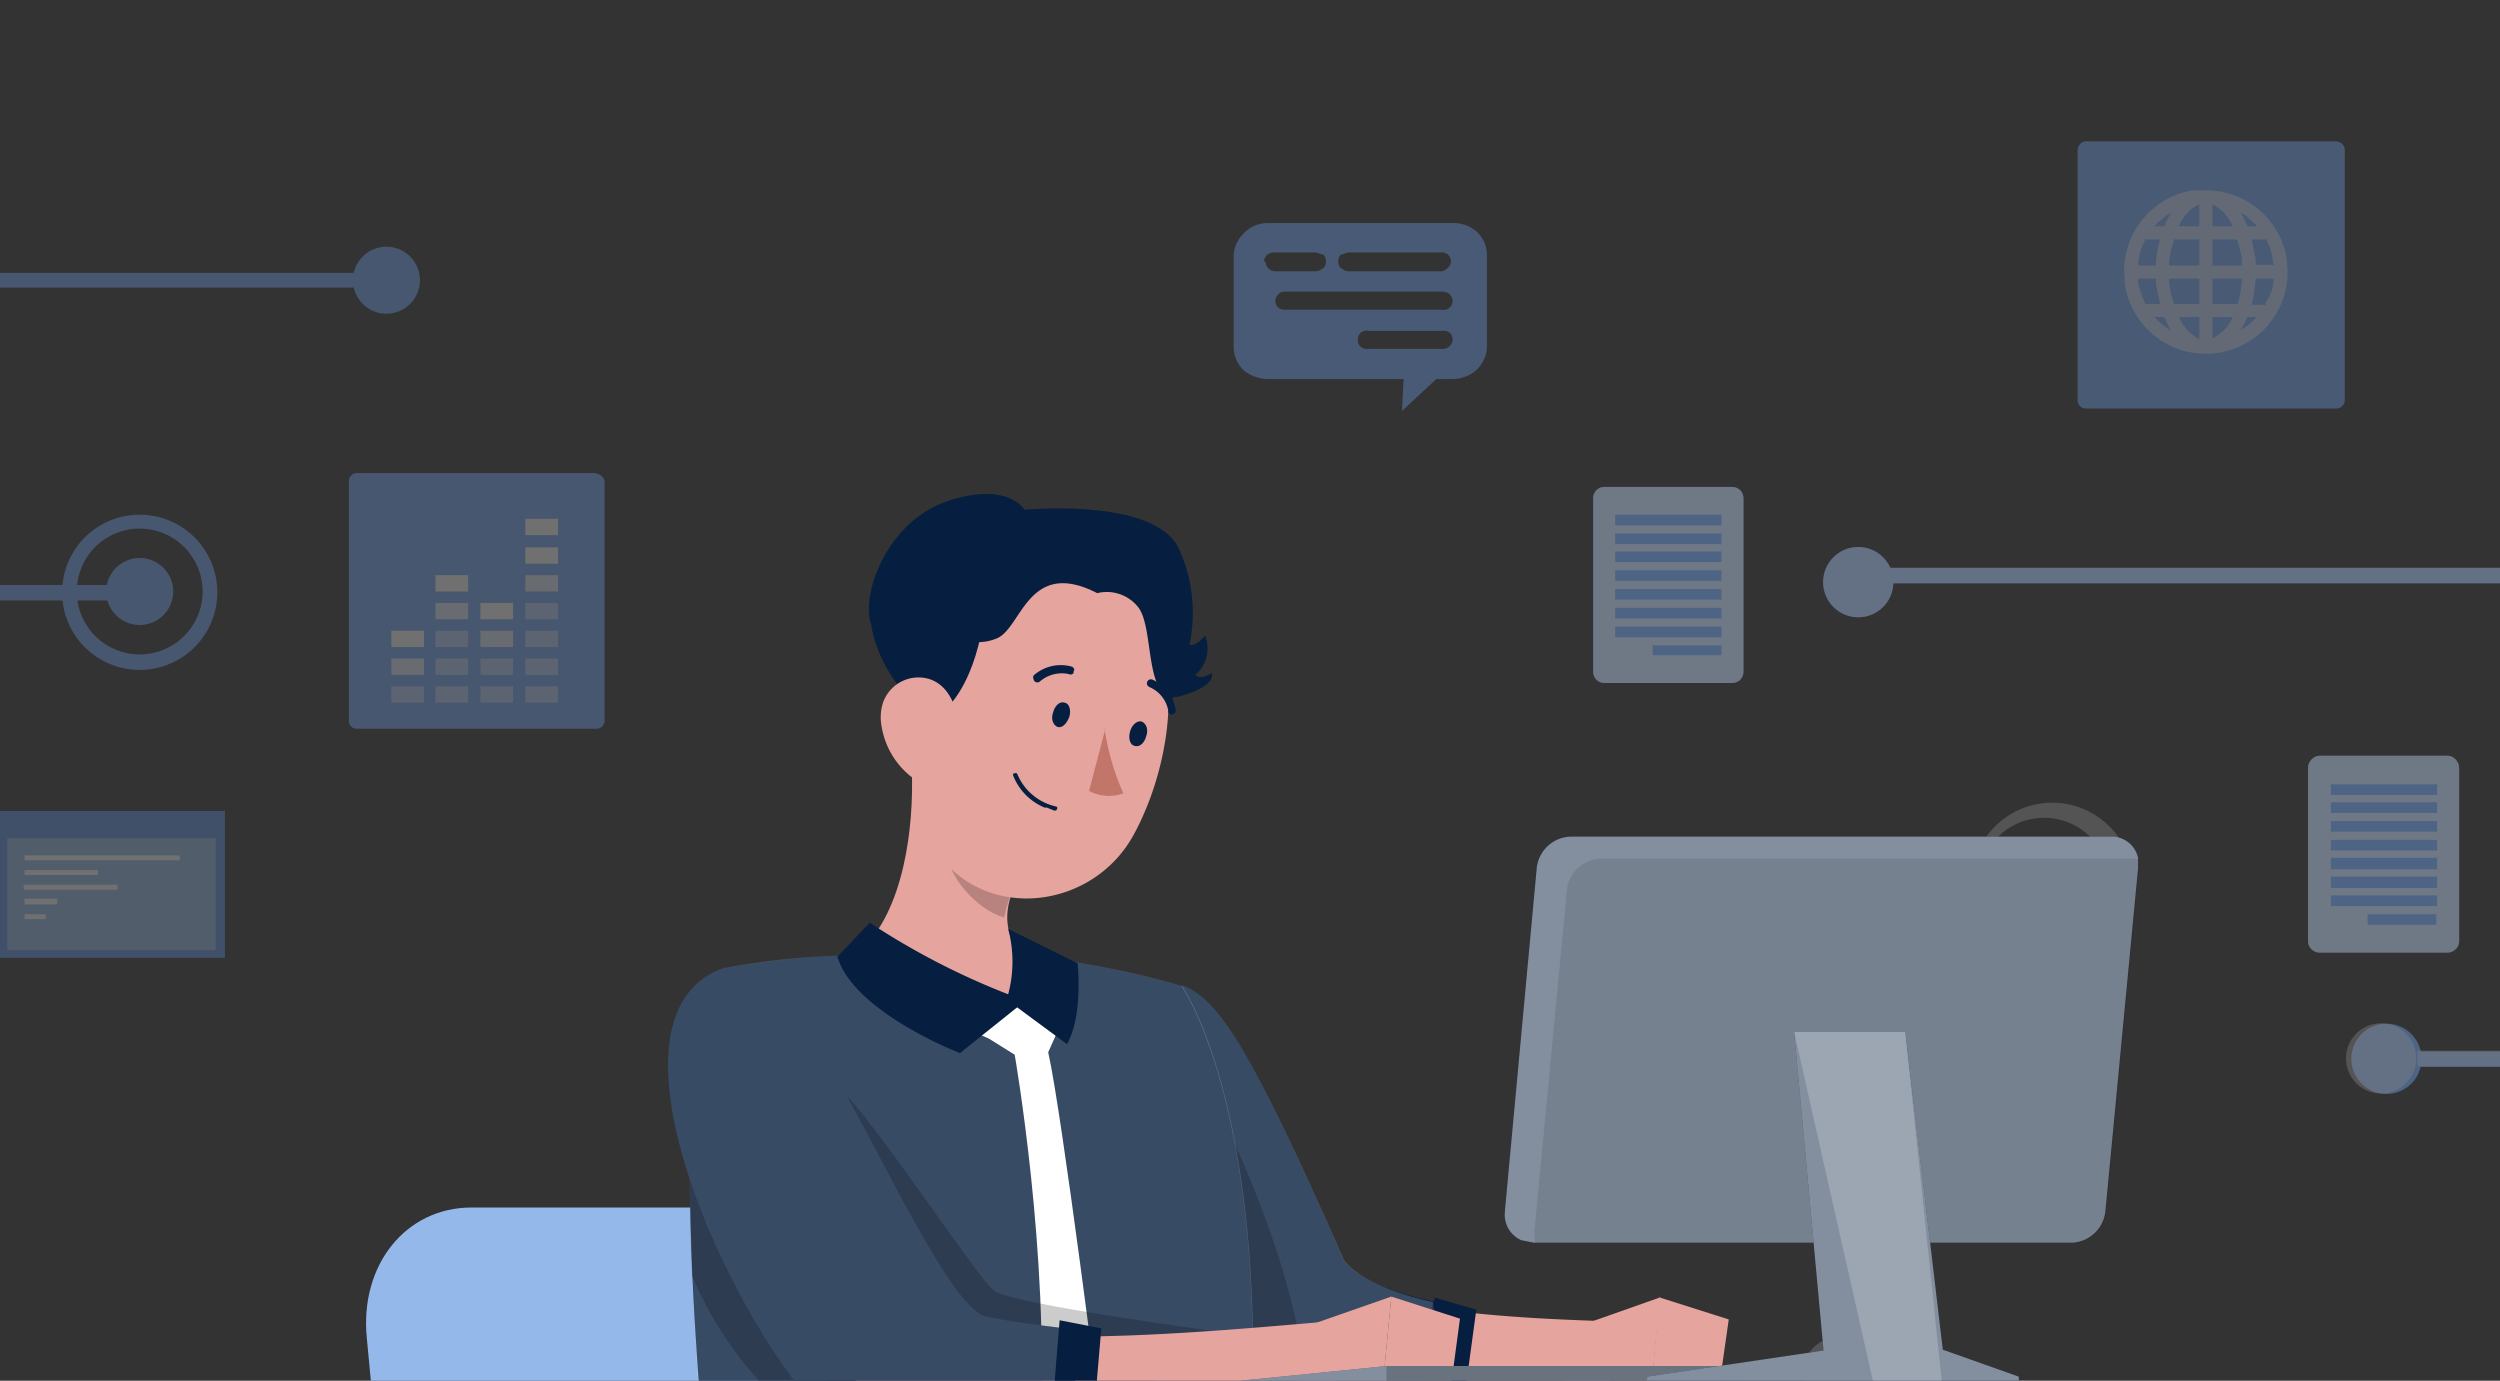 <svg xmlns="http://www.w3.org/2000/svg" width="306" height="169" fill="none" viewBox="0 0 306 169">
  <rect x="0" y="0" width="306" height="169" fill="#333333" stroke="none"/>
  <g opacity=".3">
    <path fill="#75ACFF" d="M17.8 73.5h-67.2a.9.9 0 0 1-.6-.3l-63.7-63.6a.9.9 0 0 1-.2-.6V0h1.8v8.6l63 63h66.9v1.9Z"/>
    <path fill="#75ACFF" d="m-66 58.8-1.3-1.2 23.8-24 .6-.2h90.2v1.8h-89.8L-66 58.8Z"/>
    <path fill="#75ACFF" d="M47.3 38.4a4.1 4.1 0 1 0 0-8.2 4.1 4.1 0 0 0 0 8.2ZM17.1 82a9.5 9.5 0 1 1 0-19 9.5 9.5 0 0 1 0 19Zm0-17.3a7.7 7.7 0 1 0 0 15.4 7.7 7.7 0 0 0 0-15.4Z"/>
    <path fill="#75ACFF" d="M21.2 72.4a4.1 4.1 0 1 1-8.2 0 4.1 4.1 0 0 1 8.2 0ZM73 57.9H43.7a1 1 0 0 0-1 1v29.3c0 .6.4 1 1 1H73c.5 0 1-.4 1-1V59c0-.5-.5-1-1-1Z"/>
    <path fill="#fff" d="M68.3 84h-4v2h4v-2Z" opacity=".5"/>
    <path fill="#fff" d="M68.3 63.5h-4v2h4v-2Zm0 3.5h-4v2h4v-2Z"/>
    <path fill="#fff" d="M68.3 70.4h-4v2h4v-2Z" opacity=".8"/>
    <path fill="#fff" d="M68.3 73.8h-4v2h4v-2Zm0 3.4h-4v2h4v-2Zm0 3.4h-4v2h4v-2ZM62.8 84h-4v2h4v-2Z" opacity=".5"/>
    <path fill="#fff" d="M62.8 73.8h-4v2h4v-2Z"/>
    <path fill="#fff" d="M62.8 77.2h-4v2h4v-2Z" opacity=".8"/>
    <path fill="#fff" d="M62.8 80.6h-4v2h4v-2ZM57.3 84h-4v2h4v-2Z" opacity=".5"/>
    <path fill="#fff" d="M57.3 70.4h-4v2h4v-2Z"/>
    <path fill="#fff" d="M57.3 73.8h-4v2h4v-2Z" opacity=".8"/>
    <path fill="#fff" d="M57.3 77.2h-4v2h4v-2Zm0 3.4h-4v2h4v-2ZM51.9 84h-4v2h4v-2Z" opacity=".5"/>
    <path fill="#fff" d="M51.9 77.2h-4v2h4v-2Z"/>
    <path fill="#fff" d="M51.9 80.6h-4v2h4v-2Z" opacity=".8"/>
    <path fill="#75ACFF" d="M27.4 99.3H0v17.9h27.5v-18Z"/>
    <path fill="#5E93E3" d="M27.4 99.3H0v17.9h27.5v-18Z"/>
    <path fill="#99BEF2" d="M26.4 102.6H.9v13.7h25.5v-13.7Z"/>
    <path fill="#fff" d="M21.8 104.7H3v.6h19v-.6Zm-9.8 1.8H3v.6h9v-.6Zm2.4 1.8H2.9v.6h11.5v-.6ZM7 110H3v.7h4v-.6Zm-1.5 1.9H3v.6h2.6v-.6Z"/>
  </g>
  <g opacity=".4">
    <path fill="#75ACFF" d="M227.5 71.4h148.4a1 1 0 0 0 .7-.3l14.9-15-1.4-1.3-14.6 14.7h-148v2Zm182.8 83.8 1.4-1.3-24.8-25a1 1 0 0 0-.7-.2h-94v1.9h93.6l24.5 24.6Z"/>
    <path fill="#75ACFF" d="M223.2 70.6a4.3 4.3 0 1 0 8.5 0 4.3 4.3 0 0 0-8.5 0Zm68.9 63.3a4.3 4.3 0 1 1 0-8.6 4.3 4.3 0 0 1 0 8.6Zm-95.7-74.3H212c.8 0 1.4.6 1.4 1.4v21.2c0 .8-.6 1.4-1.4 1.4h-15.6c-.8 0-1.4-.6-1.4-1.4V61c0-.8.6-1.4 1.4-1.4Z"/>
    <path fill="#fff" d="M196.4 59.6H212c.8 0 1.4.6 1.4 1.4v21.2c0 .8-.6 1.4-1.4 1.4h-15.6c-.8 0-1.4-.6-1.4-1.4V61c0-.8.6-1.4 1.4-1.4Z" opacity=".6"/>
    <path fill="#75ACFF" d="M197.8 63h12.9v1.3h-13V63Zm0 2.3h12.9v1.3h-13v-1.3Zm0 2.2h12.9v1.3h-13v-1.3Zm0 2.3h12.9v1.3h-13v-1.3Zm0 2.3h12.9v1.3h-13v-1.3Zm0 2.3h12.9v1.3h-13v-1.3Zm0 2.3h12.9V78h-13v-1.3Zm4.5 2.3h8.4v1.2h-8.4V79ZM284 92.5h15.6c.7 0 1.4.7 1.4 1.5v21.2c0 .8-.7 1.4-1.4 1.4h-15.7c-.7 0-1.4-.6-1.4-1.4V94c0-.8.7-1.5 1.4-1.5Z"/>
    <path fill="#fff" d="M284 92.5h15.6c.7 0 1.4.7 1.4 1.5v21.2c0 .8-.7 1.4-1.4 1.4h-15.7c-.7 0-1.4-.6-1.4-1.4V94c0-.8.7-1.5 1.4-1.5Z" opacity=".6"/>
    <path fill="#75ACFF" d="M285.3 96h13v1.3h-13V96Zm0 2.2h13v1.3h-13v-1.3Zm0 2.3h13v1.3h-13v-1.3Zm0 2.3h13v1.3h-13v-1.3Zm0 2.2h13v1.4h-13V105Zm0 2.3h13v1.4h-13v-1.4Zm0 2.3h13v1.3h-13v-1.3Zm4.5 2.3h8.4v1.3h-8.4v-1.3Z"/>
    <g opacity=".8">
      <path fill="#75ACFF" d="M255.4 17.3h30.5c.6 0 1.1.5 1.1 1V49c0 .6-.5 1-1 1h-30.6a1 1 0 0 1-1.1-1V18.4c0-.6.5-1.1 1-1.1Z"/>
      <path fill="#fff" d="M280 33.3v-.1l-.1-1.5a10 10 0 0 0-9.7-8.4h-1.8a10 10 0 0 0-8.4 10l.1 1.6a10 10 0 0 0 9.9 8.4 10 10 0 0 0 10-10Zm-2.6 4h-1.8c.3-1.1.4-2.2.5-3.2h2.2c0 1-.4 2.1-1 3v.1Zm-14.8-8h1.8c-.3 1-.5 2.1-.5 3.2h-2.2a7 7 0 0 1 .9-3.2Zm11.8 2.6v.6h-3.6v-3.2h3c.3.8.5 1.7.6 2.5Zm-3.6-4.2V25l.7.4a6 6 0 0 1 1.8 2.3h-2.5Zm-1.6-2.7v2.7h-2.5a5 5 0 0 1 2.5-2.7Zm0 4.3v3.2h-3.7c0-1.1.3-2.2.6-3.2h3Zm-7.5 5.3v-.5h2.2v.7l.5 2.4h-1.8c-.4-.8-.7-1.7-.9-2.6Zm3.8 0v-.5h3.7v3.1h-3.1a11 11 0 0 1-.6-2.6Zm3.7 4.2v2.7l-.7-.4a5.9 5.9 0 0 1-1.8-2.3h2.5Zm1.6 2.7v-2.7h2.5a5 5 0 0 1-2.5 2.6Zm0-4.3v-3.1h3.6c0 1-.2 2-.5 3.1h-3.1Zm5.3-4.8v-.7l-.5-2.4h1.8c.4.8.7 1.7.8 2.6l.1.5h-2.2Zm.1-4.7h-1.1l-.8-1.7.6.4 1.3 1.2ZM265.7 26l-.8 1.7h-1.2c.6-.7 1.3-1.2 2-1.7Zm-2 12.8h1.2l.8 1.7c-.7-.5-1.4-1-2-1.7Zm10.5 1.6c.4-.5.6-1 .9-1.6h1.1c-.5.6-1.2 1.2-2 1.6Z" opacity=".6"/>
    </g>
    <path fill="#75ACFF" d="M177.7 27.3h-22.4a4 4 0 0 0-3 1.2 4 4 0 0 0-1.3 2.8v11a4 4 0 0 0 1.2 3c.8.7 2 1.1 3 1.1h16.6l-.2 3.9 4.2-3.9h2c1 0 2.2-.4 3-1.2a4 4 0 0 0 1.2-2.8v-11a3.9 3.9 0 0 0-1.2-3 4.3 4.3 0 0 0-3-1.1Zm-23 4.7c0-.3.2-.6.4-.8.2-.2.5-.3.9-.3h5.1l.9.3c.2.2.3.5.3.8 0 .3-.1.6-.3.8-.3.2-.6.4-.9.4H156c-.3 0-.6-.2-.8-.4-.2-.2-.3-.5-.3-.8Zm21.8 10.7h-9a1.2 1.2 0 0 1-1-.3 1.1 1.1 0 0 1-.3-.8 1.1 1.1 0 0 1 .4-.9 1.2 1.2 0 0 1 1-.2h8.9a1.3 1.3 0 0 1 .9.2 1.1 1.1 0 0 1 .4.9 1.1 1.1 0 0 1-.4.8 1.2 1.2 0 0 1-1 .3Zm0-4.8h-19.3c-.3 0-.6-.1-.8-.3a1.1 1.1 0 0 1 0-1.5c.2-.3.5-.4.8-.4h19.3a1.3 1.3 0 0 1 .9.3 1.1 1.1 0 0 1 .4.8 1.1 1.1 0 0 1-.4.9 1.2 1.2 0 0 1-1 .2Zm0-4.7H165c-.3 0-.6-.2-.9-.4-.2-.2-.3-.5-.3-.8 0-.3.1-.6.3-.8l.9-.3h11.4a1.1 1.1 0 0 1 1.2 1.1c0 .3-.2.6-.4.8-.2.2-.5.4-.8.4Z" opacity=".8"/>
    <g fill="#fff" opacity=".4">
      <path d="M287.6 194.2h70a1 1 0 0 0 .8-.3l66.3-66.4a1 1 0 0 0 .3-.6v-9.4h-1.9v9l-65.8 65.8h-69.7v1.9Zm8.4-63.7h37.5c.2 0 .5-.1.6-.3l25.3-25-1.3-1.4-25 24.8h-37.2v1.9Zm-68.5-59.1h148.4a1 1 0 0 0 .7-.3l14.9-15-1.4-1.3-14.6 14.7h-148v2Z"/>
      <path d="M223.2 70.6a4.3 4.3 0 1 0 8.5 0 4.3 4.3 0 0 0-8.5 0Zm27 47.4a9.9 9.9 0 1 0 0-19.7 9.9 9.9 0 0 0 0 19.7Zm0-17.9a8 8 0 1 1 0 16 8 8 0 0 1 0-16Zm41.9 33.7a4.3 4.3 0 1 1 0-8.5 4.3 4.3 0 0 1 0 8.5ZM225 172.3a4.3 4.3 0 1 1 0-8.6 4.3 4.3 0 0 1 0 8.6Z"/>
    </g>
  </g>
  <g clip-path="url(#a)">
    <path fill="#95B8EB" d="M62 191.3h27.2c8 0 13.6-7 12.7-15.9l-1.1-11.7c-.9-8.8-8-15.9-16-15.9H57.7c-8 0-13.7 7-12.8 16l1.1 11.6c.9 8.9 8 16 16 16Z"/>
    <path fill="#E6A49F" d="M151.7 128.1a176 176 0 0 0 5.8 16c1.9 4.2 4.5 9.6 7.5 12.5 2.7 2.4 9.2 3.3 13.4 3.9 5.7.7 11.8 1 17.7 1.2l1 8a92.5 92.5 0 0 1-19.1 3c-7.2.2-15.6 0-21.9-4.5-9-7-13-16.5-17-26.4-1.2-3.2-2.2-6-3-9.4l15.6-4.3Z"/>
    <path fill="#061E3F" d="M144.7 120.6c4.5 1.6 8.5 8 19.8 33.7 0 0 1.8 3.1 11 5l-.9 14.5s-13-.6-16-2.7c-3-2-21.2-31.7-21.2-31.7l7.3-18.8Z"/>
    <path fill="#fff" d="m175.4 159.4-.8 14.4s-10.5-.4-14.8-2l-1.3-.6c-1.7-1.2-8.5-11.7-14-20.3-4-6.2-7-11.5-7-11.5l7.2-18.8c4.5 1.6 8.5 8 19.8 33.6 0 0 1.8 3.2 11 5.2Z" opacity=".2"/>
    <path fill="#000" d="m159.8 171.8-1.3-.6c-1.7-1.2-8.5-11.7-14-20.3 1.5-4.9 3.1-9.7 5-14.4 0 0 10.5 20.8 10.3 35.3Z" opacity=".2"/>
    <path fill="#E6A49F" d="m193 162.4 10.2-3.6-1.3 13.5s-9.3 1.2-10.5-3.7l1.6-6.2Z"/>
    <path fill="#E6A49F" d="m211.6 161.5-1.6 11.2-8.1-.4 1.2-13.5 8.5 2.7Z"/>
    <path fill="#061E3F" d="m175.5 158.8 5.2 1.5-1.9 14-5.2 1 2-16.5Zm-85.8 40.5h58.7a2.9 2.9 0 0 0 2.8-2.5c7.3-56.6-6.6-76.1-6.6-76.1a107.4 107.4 0 0 0-40-3.8c-5.3.1-10.7.7-16.1 1.6-2.8 1.2-5.8 13.8-2.8 53 .7 10.4.8 19.2.8 24.4a3.3 3.3 0 0 0 3.2 3.4Z"/>
    <path fill="#061E3F" d="M136.5 140.7h11.3l.8 13.4-6 4-6.1-3v-14.4Z"/>
    <path fill="#fff" d="M151.3 196.8a2.8 2.8 0 0 1-2.9 2.5H89.8a3.3 3.3 0 0 1-3.4-3.4c0-5.2 0-14.1-.8-24.3a510 510 0 0 1-.8-15.4c-.5-8.3-.5-16.7 0-25 .8-8.5 2.3-12 3.7-12.7a99 99 0 0 1 16.3-1.6 107.2 107.2 0 0 1 39.9 3.8s13.8 19.5 6.6 76Z" opacity=".2"/>
    <path fill="#E6A49F" d="m105.3 116.3 19 6.4.7-5.4c-1.9-3.2-2.3-5.2-.8-9L111.6 94c.3 7.4-1 17.5-6.3 22.4Z"/>
    <path fill="#fff" d="m117.3 125.5 3.7 1.6 3.2 2s4.3 24.7 3.1 45.5l3.7 3 3.8-3s-4.8-38.3-6.5-45.8l.8-1.8 1.7-3.7-3.2-1.7-5.1 1.1h-3.6l-1.6 2.8Z"/>
    <path fill="#000" d="m116.7 99.8 7.5 8.5c-.6 1.3-1 2.7-1.3 4-3.2-.9-7.1-5-7-8.5 0-1.4.3-2.8.8-4Z" opacity=".2"/>
    <path fill="#061E3F" d="M106.4 112.9a90 90 0 0 0 17 8.8c.7-2.6.7-5.4 0-8l8.5 4.2s.7 6.4-1.3 9.9l-6.1-4.5-7 5.6s-13-5-15-11.8l4-4.2Z"/>
    <path fill="#000" d="m149 163-19.3 15.6c-27.8 6.2-40-11-45-22.4-.4-8.4-.4-16.7.2-25 6.7-.4 15-.4 17.2 1.4 4 3 17.5 23.9 19.6 25.4 2 1.6 27.4 5 27.4 5Z" opacity=".2"/>
    <path fill="#E6A49F" d="m160 162.3 10.3-3.6-1.3 13.5s-9.3 1.2-10.5-3.7l1.6-6.2Z"/>
    <path fill="#E6A49F" d="m178.7 161.4-1.5 11.2-8.2-.4 1.3-13.5 8.4 2.7ZM100.8 135c3 5.8 6.4 11.6 10 17.1a40.4 40.4 0 0 0 9 10.2 39 39 0 0 0 11 1.3c10.3 0 20.8-.9 31.2-1.8l1.7 7.8c-7 2.3-14 4-21.2 5.5a80.5 80.5 0 0 1-23.1 1.6c-2.7-.2-5.3-1-7.7-2.3a61.8 61.8 0 0 1-20.2-22.6c-1.9-3.3-3.6-6.5-5.2-10l14.6-6.9Z"/>
    <path fill="#061E3F" d="M88.5 118.5c-18.3 6.6 5.4 52 15.4 57.1 10 5 27 3 27 3l1.1-15.8s-8.7-1-11.4-1.7c-4.1-1-12.5-19.3-18.2-29.2-3.1-5.8-8-10.5-13.9-13.4Z"/>
    <path fill="#fff" d="M88.5 118.5c-18.3 6.6 5.4 52 15.4 57.1 10 5 27 3 27 3l1.1-15.8s-8.7-1-11.4-1.7c-4.1-1-12.5-19.3-18.2-29.2-3.1-5.8-8-10.5-13.9-13.4Z" opacity=".2"/>
    <path fill="#061E3F" d="m129.7 161.6-1.5 18.4 5.2-1 1.4-16.4-5.1-1ZM144.2 79c.7 4.2-1.2 12.4-6.5 9-5.3-3.5 5.2-16.3 6.5-9Z"/>
    <path fill="#E6A49F" d="M114 80.5c-2 10.3-3.7 16.3 0 22.8 5.8 9.8 19.7 8.3 24.8-1.2 4.7-8.6 7.2-24-1.8-30.7a14.6 14.6 0 0 0-23 9Z"/>
    <path fill="#061E3F" d="m109 69 11.8-.5.4 6.7-.7-.3s-.8 9.9-6.4 13.2c-7.6-5.8-9.9-15.3-5-19Z"/>
    <path fill="#E6A49F" d="M107.8 88a9.9 9.9 0 0 0 3.4 6.8c2.6 2.3 5.5.3 6-3 .6-3-.2-7.7-3.5-8.7a4.6 4.6 0 0 0-5.5 2.6c-.3.7-.4 1.5-.4 2.2Z"/>
    <path fill="#061E3F" d="M128.9 87.2c-.3.8 0 1.6.6 1.8.6.1 1.1-.5 1.4-1.3.2-.8 0-1.6-.6-1.7-.6-.2-1.2.4-1.4 1.2Zm9.4 2.4c-.2.8 0 1.6.6 1.7.6.2 1.2-.4 1.4-1.2.3-.8 0-1.6-.6-1.8-.6-.1-1.2.5-1.4 1.3Z"/>
    <path fill="#C27569" d="M135.2 89.2a30 30 0 0 0 2.3 7.9 5.1 5.1 0 0 1-4.2-.3l2-7.6Z"/>
    <path fill="#061E3F" d="m128 98.8 1 .4a.3.3 0 0 0 .4-.2v-.2a.3.3 0 0 0-.2-.1 6.7 6.7 0 0 1-4.7-4 .3.3 0 0 0-.4 0h-.1v.2a7 7 0 0 0 4 4Zm-1.2-15.3a.5.5 0 0 0 .5-.1 4.1 4.1 0 0 1 3.5-.9.5.5 0 0 0 .6-.1v-.2l.1-.2a.5.5 0 0 0-.3-.4 5 5 0 0 0-4.6 1l-.1.1a.5.5 0 0 0 0 .4.5.5 0 0 0 .3.4Zm16.4 3.9a.5.5 0 0 0 .7-.3v-.3a5 5 0 0 0-2.8-3.6.5.5 0 0 0-.7.3.5.5 0 0 0 .3.6A3.9 3.9 0 0 1 143 87a.5.5 0 0 0 .3.5Z"/>
    <path fill="#061E3F" d="M116.8 77.4a5 5 0 0 0 3 1.2 6 6 0 0 0 2.3-.5c3-1.4 3.8-9.8 12.2-5.5a4.9 4.9 0 0 1 5 1.7c2.1 2.6.6 12.2 5.2 10.9 4.6-1.3 3.8-2.8 3.8-2.8s-1.3.9-2 .2a4.2 4.2 0 0 0 1.2-4.8s-1.1 1.4-1.9 1.1c.8-3.9.4-7.9-1.2-11.5-2.7-6.6-19-5-19-5s-2-3.5-9.3-1.1c-7.4 2.4-10.7 11.2-9.5 15m107.2 94.9-1-4h-43.1l-19.9 2-.7 2h64.7Z"/>
    <path fill="#fff" d="m213.8 171.2-1-4h-43.1l-19.9 2-.7 2h64.7Z" opacity=".5"/>
    <path fill="#000" d="M169.7 167.2v4h44l-1-4h-43Z" opacity=".2"/>
    <path fill="#061E3F" d="M184.2 148.3a3.4 3.4 0 0 0 2 3.5l1.5.3h66a4.3 4.3 0 0 0 4-3.8l4-42V105a3.3 3.3 0 0 0-3.4-2.6h-66a4.3 4.3 0 0 0-4.2 3.8l-3.9 42Z"/>
    <path fill="#fff" d="M184.2 148.3a3.4 3.4 0 0 0 2 3.5l1.5.3h66a4.3 4.3 0 0 0 4-3.8l4-42V105a3.3 3.3 0 0 0-3.4-2.6h-66a4.3 4.3 0 0 0-4.2 3.8l-3.9 42Z" opacity=".5"/>
    <path fill="#000" d="M188 152.1h65.7a4.3 4.3 0 0 0 4.1-3.8l4-42-.1-1.2h-65.8a4.3 4.3 0 0 0-4.1 3.7l-4 42 .1 1.3Z" opacity=".1"/>
    <path fill="#061E3F" d="M233.2 126.3h-13.6l3.6 39-21.6 3.2v2.7h45.5v-2.7l-9.3-3.3-4.6-38.9Z"/>
    <path fill="#fff" d="M233.2 126.3h-13.6l3.6 39-21.6 3.2v2.7h45.5v-2.7l-9.3-3.3-4.6-38.9Z" opacity=".5"/>
    <path fill="#fff" d="m219.6 126.3 10 44.3 8.2-.3-4.6-44h-13.6Z" opacity=".2"/>
  </g>
  <defs>
    <clipPath id="a">
      <path fill="#fff" d="M41 43.3h224v126H41z"/>
    </clipPath>
  </defs>
</svg>
